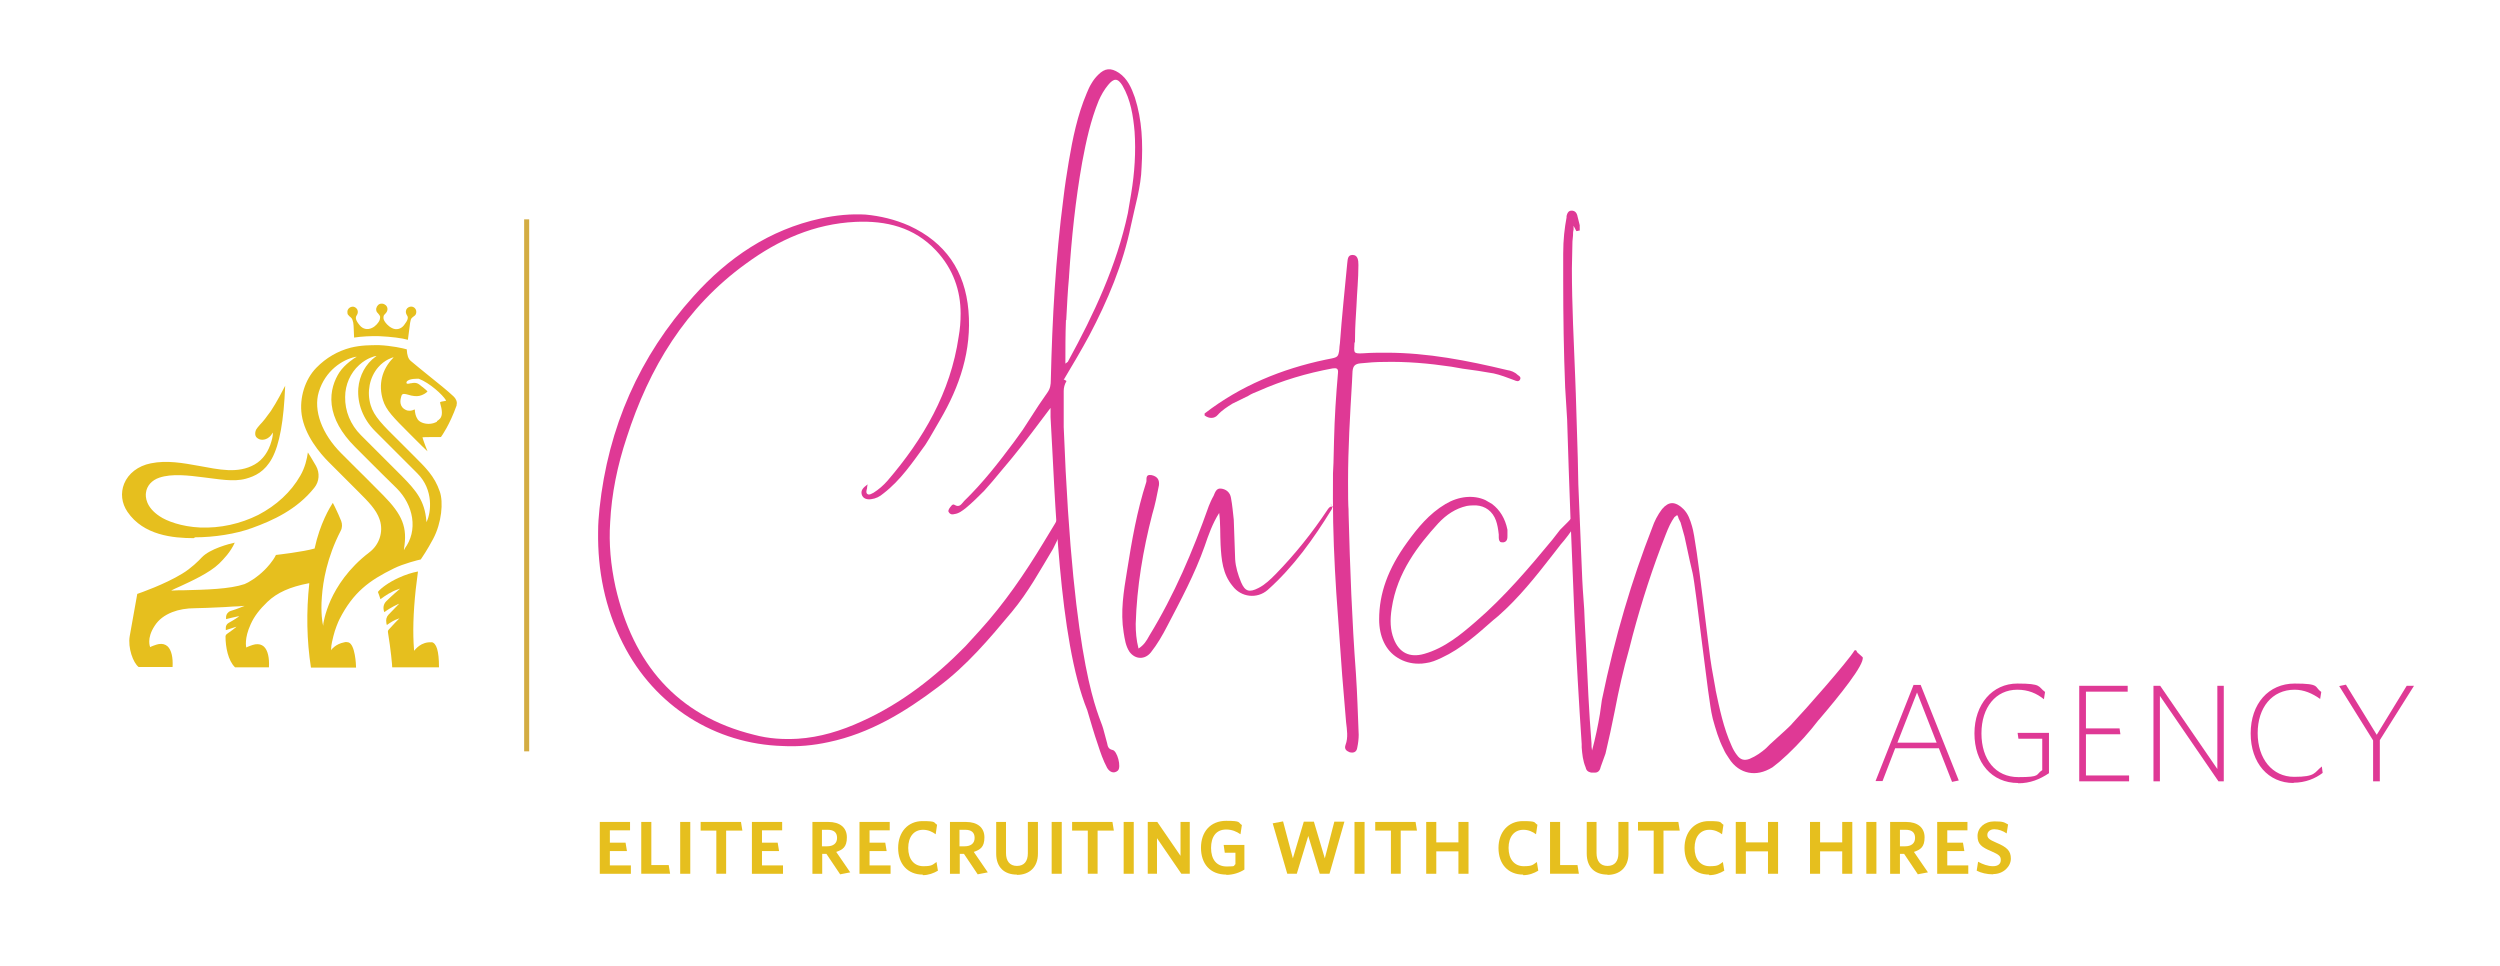 <?xml version="1.0" encoding="UTF-8"?>
<svg id="Layer_1" xmlns="http://www.w3.org/2000/svg" version="1.1" viewBox="0 0 892.4 344.9">
  <!-- Generator: Adobe Illustrator 29.5.1, SVG Export Plug-In . SVG Version: 2.1.0 Build 141)  -->
  <defs>
    <style>
      .st0, .st1 {
        fill: #e6bf1e;
      }

      .st1 {
        stroke: #d3ac42;
        stroke-miterlimit: 10;
        stroke-width: 1.8px;
      }

      .st2 {
        fill: #df3995;
      }
    </style>
  </defs>
  <path class="st2" d="M683,244.5h2.6l13.6,34.1-2.4.5-4.7-12h-15.6l-4.5,11.7h-2.5l13.6-34.4h0ZM677.3,265.1h14l-7-17.9-7,17.9h0Z"/>
  <path class="st2" d="M720.4,279.5c-9.5,0-15.6-7.3-15.6-17.7s6.4-17.8,15.3-17.8,7.3,1.1,9.9,3l-.4,2.6c-2.6-2.1-5.6-3.4-9.5-3.4-7.7,0-12.8,6.3-12.8,15.6s5,15.6,13.2,15.6,6-.9,8.5-2.5v-11.2h-8.5l-.3-2.1h11.2v14.4c-3.3,2.2-6.7,3.6-11,3.6h0Z"/>
  <path class="st2" d="M742.2,278.9v-34.1h17.3v2.1h-14.9v13.1h12l.3,2.1h-12.3v14.7h15.4v2.1h-17.8Z"/>
  <path class="st2" d="M791.9,278.9l-20.9-30.5v30.5h-2.3v-34.1h2.4l20.4,29.7v-29.7h2.3v34.1h-1.9Z"/>
  <path class="st2" d="M818.7,279.5c-9,0-15.3-7.1-15.3-17.7s6.4-17.8,15.7-17.8,6.9,1.2,9.5,3l-.4,2.5c-2.8-2-5.8-3.3-9.1-3.3-8.1,0-13.2,6.4-13.2,15.5s5.2,15.6,13,15.6,7.1-1.5,9.9-3.7l.3,2.3c-2.6,2-6.2,3.5-10.4,3.5h0Z"/>
  <path class="st2" d="M849.5,264.2v14.7h-2.4v-14.6l-12.1-19.4,2.4-.5,11,17.9,10.7-17.5h2.6l-12.2,19.4Z"/>
  <path class="st2" d="M380,184.6c-.2,0-.2.2-.5.2,1.4.9-.2,3.6-.7,5.2l-2.9,5.9c-4.7,7.8-8.8,15.4-14.7,22.5-8.1,9.7-16.1,19.2-26.3,26.8-11.9,9-24.4,16.6-39.1,19.7-5.5,1.2-10.9,1.7-16.4,1.4-23.9-.7-45.7-14-57.1-36.7-6.4-12.6-9-26.1-8.8-39.8,0-2.8.2-5.4.5-8.3,3.1-28.9,14.2-54.3,33.6-75.8,12.3-13.7,27-23.7,45.3-27.7,5.5-1.2,10.9-1.7,16.1-1.4,5.2.5,10.4,1.7,15.6,4,12.8,5.9,19.9,16.1,21.1,30.3,1.2,14.2-3.1,27-10.2,39.1-1.7,2.8-3.3,5.9-5.2,8.8-4.5,6.2-8.8,12.6-14.9,17.3-1.4,1.2-2.8,1.9-4.5,2.1-1.4.2-2.9-.2-3.3-1.7s.5-2.4,2.1-3.6c-.2.9-.2,1.2-.2,1.4-.2.7-.5,1.7.2,2.1s1.4-.2,2.1-.5c1.9-1.2,3.5-2.6,5-4.3,12.8-14.9,22.5-31.5,25.4-51.4.5-2.8.7-5.4.7-8.3,0-8.1-2.6-15.9-8.8-22.5-7.8-8.3-17.8-10.7-28.7-10.2-14.7.7-27.5,6.4-39.1,14.9-21.6,15.6-34.6,37.2-42.6,62.1-3.3,9.9-5.4,20.1-5.9,30.3-.5,7.6.2,15.2,1.9,23,6.2,27.2,21.8,46,49.5,52.8,5.2,1.4,10.4,1.7,15.6,1.4,7.8-.5,15.4-2.8,22.8-6.2,14.2-6.4,26.3-15.9,37-26.8l5.2-5.7c8.8-9.7,16.1-20.4,22.8-31.5l4-6.6c.7-1.2,1.7-3.6,3.3-2.6h0Z"/>
  <path class="st2" d="M379.5,135.3l1.2.7c-.7,1.2-1,2.4-1,3.6v12.8c3.4,88.6,12.7,102.5,14.1,107.7l1.4,5.2c.2,1.2.5,2.1,1.9,2.4,1.7.2,3.3,6.2,1.9,7.4-1.4,1.2-2.9.5-3.8-1-1.4-2.6-2.4-5.5-3.3-8.3-1.4-4-2.6-8.3-3.8-12.3-10.3-25.3-11.4-76.3-13.1-104.6v-3.3c-4.5,5.9-9,12.1-13.7,17.8l-7.1,8.5-2.9,3.3c-2.1,2.1-4.3,4.3-6.6,6.2-1.2.9-2.4,1.9-4,2.1-.7.2-1.4.2-1.9-.5-.5-.5-.2-.9,0-1.4.5-.7,1.2-1.9,1.9-1.4,1.9,1.2,2.6-.5,3.5-1.4,6.6-6.4,12.3-13.7,17.8-21.1l3.1-4.3,5.7-8.8,3.1-4.5c1-1.4,1.2-2.8,1.2-4.5.5-21.8,1.7-43.4,4.5-64.9.5-4.3,1.2-8.8,1.9-13,1.4-8.3,3.1-16.6,6.4-24.4.5-1.2,1-2.4,1.7-3.5.7-1.2,1.4-2.1,2.4-3.1,2.4-2.4,4.5-2.6,7.4-.7,3.1,2.1,4.5,5.4,5.7,8.8,2.6,8.1,2.9,16.3,2.4,24.9-.2,7.1-2.4,14-3.8,20.8-2.8,13.7-8.3,26.8-14.9,39.3-2.8,5.2-5.9,10.4-9,15.6h0ZM380.5,114.2c-.2,5.2-.2,10.4-.2,15.6.7-.5,1-.7,1-.9,9.2-16.8,17.3-34.1,21.3-52.8l1.2-7.1c1.2-7.3,1.7-14.7,1.2-22-.5-5.7-1.4-11.4-4.3-16.4-1.7-2.8-3.1-2.8-5.2-.2-1.4,1.7-2.4,3.5-3.3,5.5-2.9,7.1-4.5,14.5-5.9,22-2.4,13.5-3.8,27-4.7,40.8v.2c-.5,5.2-.7,10.2-1,15.4h0Z"/>
  <path class="st2" d="M475.5,181c0,.2,0,.7-.2.9-6.4,10.4-13.5,20.4-22.8,28.7-3.8,3.3-9.5,2.6-12.5-1.4-3.6-4.3-4-9.5-4.3-14.7-.2-3.8,0-7.6-.5-11.4-2.4,3.8-3.8,7.8-5.2,11.9-3.5,9.9-8.5,19.2-13.3,28.4-1.7,3.3-3.6,6.6-5.9,9.5-2.1,2.6-5.5,2.6-7.6-.2-1.4-2.1-1.7-4.5-2.1-6.9-1.2-7.4,0-14.7,1.2-22,1.7-10.7,3.5-21.3,6.9-31.8.2-.9-.5-2.8,1.9-2.4,2.1.5,2.8,1.7,2.6,3.6-.7,3.6-1.4,7.1-2.4,10.4-3.3,12.8-5.5,25.8-5.9,39.1,0,2.8.2,5.7,1,8.8,1.9-1.2,2.9-2.8,3.8-4.5,9-14.7,15.6-30.3,21.3-46.4.5-1.2,1-2.4,1.7-3.6.5-1.2,1-2.8,2.6-2.6,1.9.2,3.3,1.4,3.6,3.3.5,2.6.7,5.2,1,7.8l.5,14.2c.2,2.8,1,5.4,2.1,8.1,1.4,3.3,2.9,3.8,6.2,2.1,2.4-1.2,4.3-3.1,6.2-5,6.9-7.1,13-14.7,18.5-23,.5-.7,1-1.4,1.9-.9h0ZM475.5,180.6l-.7-.9c.5.5.7.7.7.9ZM475.5,180.6v.5h.5l-.5-.5Z"/>
  <path class="st2" d="M541.4,133.6c.7.5,1.7.9,1.2,1.9-.5.9-1.4.5-2.1.2-2.4-.9-5-1.9-7.3-2.4-3.8-.7-7.3-1.2-11.1-1.7l-4-.7c-8.1-1.2-16.1-1.9-24.2-1.7-2.6,0-5.5.2-8.3.5-1.9.2-2.6.9-2.8,2.8,0,1.4-.2,2.6-.2,4-.7,11.9-1.4,23.5-1.4,35.3s.2,7.8.2,11.9c.5,19,1.2,37.9,2.6,56.6.5,7.4.7,14.7,1,22,0,1.4-.2,3.1-.5,4.5-.2,1.7-1.4,2.1-2.8,1.7-1.2-.5-1.9-1.2-1.4-2.6,1-2.6.5-5.5.2-8.1l-1.4-16.8-2.1-29.4c-.7-11.1-1.2-22.3-1.2-33.6s0-8.5.2-12.8c0-2.6.2-5.4.2-8.1.2-8.1.7-15.9,1.4-23.9.2-1.7-.5-1.9-1.9-1.7-9.2,1.7-18,4.3-26.5,8.1-1.2.5-2.4.9-3.6,1.7l-5.7,2.8c-1.9,1.2-3.8,2.4-5.2,4-1.2,1.4-3.1,1.4-4.7.2v-.7c12.8-9.9,27.5-15.9,43.1-19.2,3.5-.7,4.3-.7,4.7-2.1s.2-1.9.5-3.8c.7-9.5,1.7-19,2.6-28.4.2-1.2,0-3.1,1.9-3.1s2.1,1.9,2.1,3.6c0,5-.5,9.7-.7,14.7-.2,3.6-.5,7.3-.5,10.9s-.2,1.4-.2,2.1c-.2,3.8-.5,4,3.3,3.8,2.6-.2,5.5-.2,8.1-.2,14.7,0,28.9,2.8,43.1,6.2,1.4.2,2.6.7,3.8,1.7l-.2-.2h0Z"/>
  <path class="st2" d="M557,194.5l-2.8,3.6c-5.9,7.6-12.1,15.4-19.4,21.8l-1.7,1.4c-5.7,5-11.4,10.2-18.5,13.5-1.9.9-3.8,1.7-5.7,1.9-1,.2-1.7.2-2.6.2-2.6,0-5.2-.7-7.4-2.1-4.3-2.6-6.6-7.6-6.6-13.7,0-9.2,3.1-18,10-27.5,3.6-5,7.8-10.2,13.7-13.7,4.7-2.8,10-3.3,14.2-1.4l2.4,1.4c2.8,2.1,4.7,5.2,5.5,9.2v2.1c0,.9,0,2.1-1.4,2.4-.5,0-1,0-1.2-.2-.5-.5-.5-1.2-.5-1.9v-.7c-.2-1.9-.5-3.6-1-5-1.2-3.3-3.8-5.2-7.1-5.4-1.2,0-2.1,0-3.3.2-4,.9-7.3,3.1-10.2,6.2-7.1,7.8-14.7,17.5-16.6,30.3-.7,4.3-.5,7.8.7,10.9,1.9,5,5.7,6.9,10.9,5.4,7.4-2.1,13.3-7.1,18.5-11.6,10.2-8.8,19-19.2,27.2-29.1l2.8-3.6,2.8-2.8c2.8-3.1,3.6-3.1,3.8-2.8,1,.9-2.6,6.6-6.6,11.1h0Z"/>
  <path class="st2" d="M663,232.9l1.9,1.7c.7,2.6-8.1,13.5-15.6,22.3l-.2.2c-3.3,4.3-6.9,8.3-10.9,12.1l-3.1,2.8-2.4,1.9c-3.1,1.9-5.9,2.4-8.5,1.9-2.6-.5-5.2-2.1-7.1-5.2-.7-1-1.4-2.1-1.9-3.3-1.7-3.3-2.8-7.1-3.8-10.7,0-.2-.2-.7-.2-.9-1.4-5.4-5.8-45.7-7-51.1l-1-4.3-1.9-8.8-1.4-5-.7-1.4c-.2-.9-.5-1.2-.5-1.2,0,0-.2,0-1,.7-1.2,1.7-2.1,3.6-3.1,6.2-4.7,11.9-8.5,23.7-11.8,36l-1.2,4.7c-2.1,7.4-3.8,14.9-5.2,22.3-1,5-2.1,10.2-3.3,15.2l-1.7,4.7c-.2,1-.7,2.1-2.1,2.1s-1.4,0-1.9-.2c-.7-.2-1.2-.7-1.4-1.7-1-2.4-1.2-4.7-1.4-7.1v-1.2c-1-14.9-1.9-30.6-2.6-46-1-23.2-1.9-46.7-2.6-69.9l-.7-11.4c-.5-12.6-.7-25.3-.7-38.2v-9.5c0-5.2.5-9.2,1.2-13v-.5c.2-.7.5-2.1,2.1-1.9,1.4.2,1.7,1.4,1.9,2.4l.7,2.8v1.9c-.5,0-.7.2-1.2.2l-1-1.9v1.4c-.2.7-.2,1.4-.2,2.1s-.2,1.4-.2,2.1c0,3.3-.2,6.4-.2,9.7,0,13,.7,26.5,1.2,39.3,0,1.9.2,3.6.2,5.4l.7,22.8c0,3.1.2,6.4.2,9.5l1.4,33.9c0,1.2.2,2.4.2,3.6l.5,7.1c0,1.7.2,3.1.2,4.7l.5,9.5c.5,11.1,1,22.5,1.9,33.6v.2c0,.7,0,1.4.2,2.4,1.2-4.5,2.1-8.8,2.8-13l.7-5c4.7-22.8,10.7-42.9,18-61.6.7-2.1,1.9-4.5,3.5-6.6,1.2-1.4,2.4-2.1,3.6-2.1s2.6.7,4,2.1c1.7,1.7,2.4,3.8,3.1,6.2,1.7,5.2,6,45.2,7,50.4l1.4,7.8v.2c1.4,6.6,2.8,13.5,5.7,19.9.5,1.2,1.2,2.4,1.9,3.3,1.2,1.7,2.6,2.1,4.5,1.4,2.4-1,4.3-2.4,5.9-3.8l1.4-1.4,5.5-5c1-1,1.9-1.7,2.6-2.6,4.3-4.5,19.7-22,22-25.8l.2-.2h.2c.2,0,.5.2.5.5h0Z"/>
  <path class="st0" d="M214.1,311.9v-18.5h10.8v3h-7.2v4.4h5.6l.5,3h-6.1v5.1h7.5v3h-11,0Z"/>
  <path class="st0" d="M228.9,311.9v-18.5h3.6v15.4h6.2l.5,3.1h-10.2Z"/>
  <path class="st0" d="M242.8,311.9v-18.5h3.6v18.5h-3.6Z"/>
  <path class="st0" d="M259.2,296.5v15.4h-3.5v-15.4h-5.6v-3.1h14.4l.5,3.1h-5.8Z"/>
  <path class="st0" d="M268.4,311.9v-18.5h10.8v3h-7.2v4.4h5.6l.5,3h-6.1v5.1h7.5v3h-11Z"/>
  <path class="st0" d="M299.9,312.1l-4.9-7.3h-1.5v7.1h-3.5v-18.5h5.7c4.1,0,6.6,2,6.6,5.5s-1.5,4.4-3.8,5.2l5,7.3-3.6.7h0ZM295.4,296.2h-2v5.9h1.8c2.2,0,3.6-1,3.6-3s-1.2-2.9-3.4-2.9h0Z"/>
  <path class="st0" d="M306.8,311.9v-18.5h10.8v3h-7.2v4.4h5.6l.5,3h-6.1v5.1h7.5v3h-11Z"/>
  <path class="st0" d="M329.4,312.2c-5.4,0-8.8-3.8-8.8-9.5s3.5-9.6,8.7-9.6,3.8.5,5.2,1.3l-.5,3.4c-1.2-.9-2.7-1.6-4.5-1.6-3.3,0-5.3,2.5-5.3,6.5s2.1,6.5,5.4,6.5,3.3-.6,4.7-1.5l.5,3.1c-1.5.9-3.4,1.6-5.4,1.6h0Z"/>
  <path class="st0" d="M349,312.1l-4.9-7.3h-1.5v7.1h-3.5v-18.5h5.7c4.1,0,6.6,2,6.6,5.5s-1.5,4.4-3.8,5.2l5,7.3-3.6.7h0ZM344.5,296.2h-2v5.9h1.8c2.2,0,3.6-1,3.6-3s-1.2-2.9-3.4-2.9h0Z"/>
  <path class="st0" d="M363,312.2c-4.5,0-7.4-2.6-7.4-7.5v-11.3h3.5v11.1c0,2.8,1.3,4.6,3.9,4.6s3.9-1.7,3.9-4.5v-11.2h3.6v11.3c0,4.9-3.1,7.6-7.5,7.6h0Z"/>
  <path class="st0" d="M375.4,311.9v-18.5h3.6v18.5h-3.6Z"/>
  <path class="st0" d="M391.8,296.5v15.4h-3.5v-15.4h-5.6v-3.1h14.4l.5,3.1h-5.8Z"/>
  <path class="st0" d="M401.1,311.9v-18.5h3.6v18.5h-3.6Z"/>
  <path class="st0" d="M421.7,311.9l-8.7-12.7v12.7h-3.3v-18.5h3.4l8.3,12.1v-12.1h3.3v18.5h-3Z"/>
  <path class="st0" d="M437.8,312.2c-5.9,0-9.1-3.9-9.1-9.6s3.4-9.6,9-9.6,4.1.6,5.6,1.5l-.5,3.3c-1.4-1-3.1-1.7-5.1-1.7-3.6,0-5.4,2.6-5.4,6.6s1.9,6.6,5.6,6.6,2.2-.3,3.1-.8v-4.1h-3.8l-.4-2.8h7.4v8.8c-1.7,1.1-4,1.9-6.5,1.9h0Z"/>
  <path class="st0" d="M474.5,311.9h-3.4l-4.1-13.5-4.1,13.5h-3.4l-5.2-18,3.7-.7,3.5,13.2,3.9-13.1h3.6l3.9,13.1,3.4-13.1h3.6l-5.3,18.5h0Z"/>
  <path class="st0" d="M483.5,311.9v-18.5h3.6v18.5h-3.6Z"/>
  <path class="st0" d="M500,296.5v15.4h-3.5v-15.4h-5.6v-3.1h14.4l.5,3.1h-5.8Z"/>
  <path class="st0" d="M520.6,311.9v-8h-7.9v8h-3.6v-18.5h3.6v7.3h7.9v-7.3h3.6v18.5h-3.6Z"/>
  <path class="st0" d="M543.7,312.2c-5.4,0-8.8-3.8-8.8-9.5s3.5-9.6,8.7-9.6,3.8.5,5.2,1.3l-.5,3.4c-1.2-.9-2.7-1.6-4.5-1.6-3.3,0-5.3,2.5-5.3,6.5s2.1,6.5,5.4,6.5,3.3-.6,4.7-1.5l.5,3.1c-1.5.9-3.3,1.6-5.4,1.6h0Z"/>
  <path class="st0" d="M553.3,311.9v-18.5h3.6v15.4h6.2l.5,3.1h-10.2Z"/>
  <path class="st0" d="M573.8,312.2c-4.5,0-7.4-2.6-7.4-7.5v-11.3h3.5v11.1c0,2.8,1.3,4.6,3.9,4.6s3.9-1.7,3.9-4.5v-11.2h3.6v11.3c0,4.9-3.1,7.6-7.5,7.6h0Z"/>
  <path class="st0" d="M593.8,296.5v15.4h-3.5v-15.4h-5.6v-3.1h14.4l.5,3.1h-5.8Z"/>
  <path class="st0" d="M610.1,312.2c-5.4,0-8.8-3.8-8.8-9.5s3.5-9.6,8.7-9.6,3.8.5,5.2,1.3l-.5,3.4c-1.2-.9-2.7-1.6-4.5-1.6-3.3,0-5.3,2.5-5.3,6.5s2.1,6.5,5.4,6.5,3.3-.6,4.7-1.5l.5,3.1c-1.5.9-3.3,1.6-5.4,1.6h0Z"/>
  <path class="st0" d="M631.1,311.9v-8h-7.9v8h-3.6v-18.5h3.6v7.3h7.9v-7.3h3.6v18.5h-3.6Z"/>
  <path class="st0" d="M657.6,311.9v-8h-7.9v8h-3.6v-18.5h3.6v7.3h7.9v-7.3h3.6v18.5h-3.6Z"/>
  <path class="st0" d="M666.2,311.9v-18.5h3.6v18.5h-3.6Z"/>
  <path class="st0" d="M684.6,312.1l-4.9-7.3h-1.5v7.1h-3.5v-18.5h5.7c4.1,0,6.6,2,6.6,5.5s-1.5,4.4-3.8,5.2l5,7.3-3.7.7h0ZM680.2,296.2h-2v5.9h1.8c2.2,0,3.6-1,3.6-3s-1.2-2.9-3.4-2.9h0Z"/>
  <path class="st0" d="M691.5,311.9v-18.5h10.8v3h-7.2v4.4h5.6l.5,3h-6.1v5.1h7.5v3h-11Z"/>
  <path class="st0" d="M711.4,312.1c-2.2,0-4.2-.5-5.8-1.3l.5-3.2c1.6.9,3.5,1.6,5.3,1.6s2.8-.8,2.8-2.2-.6-1.9-3.3-3.1c-3.6-1.5-5-2.6-5-5.5s2.5-5.2,6-5.2,3.5.4,4.9,1.1l-.5,3.2c-1.3-.9-2.9-1.5-4.4-1.5s-2.5.9-2.5,2,.6,1.7,3.2,2.8c3.8,1.6,5.2,2.9,5.2,5.7s-2.7,5.5-6.2,5.5h0Z"/>
  <line class="st1" x1="188" y1="268.2" x2="188" y2="78.3"/>
  <path class="st0" d="M124.5,112.7c.9.8,1.2.7,1.6,2.5.2,1.1.2,4,.3,5.3,2.5-.4,6.2-.6,9-.5,4.3.2,8.2.7,10.2,1.3.2-1.4.6-4.8.8-6.1.3-1.8.6-1.7,1.6-2.5.4-.3.6-.8.6-1.4,0-1.2-1.1-2.1-2.3-1.8-.7.2-1.3.7-1.4,1.5-.1.6.1,1.1.4,1.6.5.7.4,1.6-1.1,3.5-1.1,1.4-2.8,1.8-4.3,1-1.4-.7-2.3-1.9-2.6-2.4-.3-.5-.5-1-.4-1.6,0-.5.3-.8.8-1.3.4-.4.7-1.1.6-1.7-.1-.9-.9-1.6-1.8-1.7,0,0-.2,0-.2,0s-.2,0-.2,0c-.9,0-1.6.8-1.8,1.7-.1.7.1,1.3.6,1.7.4.5.7.8.8,1.3,0,.5-.1,1.1-.4,1.6-.3.5-1.2,1.8-2.6,2.4-1.5.7-3.2.4-4.3-1-1.5-1.8-1.6-2.7-1.1-3.5.3-.4.5-1,.4-1.6-.1-.7-.7-1.3-1.4-1.5-1.2-.2-2.3.7-2.3,1.8s.3,1.1.6,1.4h0Z"/>
  <path class="st0" d="M69.6,191.8c6.8,0,14.6-1.2,20.3-3.3,7.5-2.7,16.1-6.6,22.3-14.4,1.8-2.2,2-5.3.6-7.8-1.5-2.6-2.5-4.2-2.9-4.8-.3,2.2-1,5.4-2.7,8.3-3.3,5.8-8.5,10.6-15,14-6.4,3.2-13.6,4.8-20.8,4.5-6.6-.3-11.9-2.3-14.4-4-5-3.3-5.1-7-4.9-8.4.3-2.5,2.1-4.5,4.8-5.4,4.5-1.5,10.3-.8,15.8-.1,5.2.6,10.6,1.7,15,.5,3.3-.9,6.8-2.5,9.4-7.3,2.7-5,4.2-13.3,4.7-25.9-.7,1.3-2.9,5.7-5.1,9-1.7,2.4-2.9,3.9-3.9,4.9-.7.8-1.1,1.3-1.4,1.8-.3.7-.4,1.5-.2,2.1.2.6.7,1,1.4,1.3h0c1.3.5,3.4,0,4.6-2.1l.2-.3v.4s0,1.1-.5,2.7c-1,3.6-3,6.6-6,8.3-6,3.4-12.7,1.8-19.9.5-5.6-1-11.4-2.1-17.2-.9-4.5.9-8,3.6-9.5,7.3-1.3,3.3-.9,6.9,1.2,10,5.7,8.4,16.3,9.4,23.7,9.4h0Z"/>
  <path class="st0" d="M163,144.4c.3-.9-.3-2.2-1.1-2.9-2-1.9-5.6-4.8-9.1-7.6-2.3-1.9-4.5-3.6-6.1-5-1-.8-1.4-2.1-1.5-4.2-1.4-.4-5.4-1.3-9.9-1.5-3.1,0-6.4,0-10.1.9-4.6,1.2-8.8,3.6-12.3,7.2-4,4.1-6.1,10.7-5.2,16.8,1.1,7.3,6.5,13.7,9.6,16.8,2.2,2.2,3.9,3.9,5.4,5.4,1.5,1.5,2.9,2.9,4.8,4.8l.5.5c3.5,3.5,6.3,6.3,7.5,9.8,0,.1,0,.2.1.3,1.3,4.2-.2,8.8-3.8,11.5-7.5,5.7-11.6,12.3-13.7,16.9-2.2,4.9-2.7,8.6-2.7,8.6v.7c0,0-.2-.7-.2-.7,0,0-.8-3.8-.3-9.7.4-5.5,1.8-14,6.7-23.5.6-1.1.6-2.4.2-3.5-.7-1.8-1.3-3-1.9-4.3-.3-.7-.7-1.4-1.1-2.2-1,1.5-4.6,7.4-6.5,16.3h0c0,0,0,0,0,0-4.2,1.2-13,2.2-13.8,2.3-1.1,2.3-3.3,4.6-4,5.3-2.8,2.8-5.9,4.6-7.2,5.1-5.3,1.8-13.7,2-21.7,2.2-1.3,0-2.7,0-4,.1h-.5s.4-.2.4-.2c.5-.3,1.5-.7,2.8-1.3,3.9-1.8,10.5-4.8,13.9-8.1l.2-.2c1.3-1.3,3.9-3.9,5.4-7.3-1.9.4-8.9,2.2-11.8,5.3-1,1.1-3.8,3.9-7,5.8-6.2,3.8-15.1,6.9-16,7.2l-2.7,15.1c-.7,4.1,1.2,9.5,3.2,11h12.1c.2-3.4-.4-6.1-1.8-7.4-.8-.7-1.8-1-3.1-.8-.8.1-3.1,1-3.1,1.1h0s0,0,0,0c0-.1-1.4-3,1.6-7.6,1.4-2.2,3.5-3.8,6.3-4.9,2.3-.9,5.1-1.4,8.2-1.4,1.6,0,6.4-.2,8.3-.3,1.4,0,3.4-.2,5.2-.3,1.2,0,2.4-.1,3.5-.2h.6s-.6.2-.6.2c0,0-1.8.8-4.4,1.6-.9.3-1.6,1.2-1.6,2.2,0,.2,0,.5,0,.7,1.1-.3,2.9-.7,4.3-1h.5c0-.1-.4.2-.4.2,0,0-1.4,1-3.4,2.1-.7.4-1.1,1-1.1,1.8,0,.3,0,.5,0,.8.1,0,.2,0,.4-.1.9-.3,3.4-1.1,3.4-1.1l-.3.3s-1.6,1.3-3.1,2.3c-.3.2-.5.6-.5.9,0,3.7.9,8.6,3.4,11h12.1c.2-3.4-.4-6.1-1.8-7.4-.8-.7-1.8-1-3.1-.8-.8.1-3.1,1-3.1,1.1h-.1c0,0,0,0,0,0,0-.1-.8-3.1,1.6-8.3,1.3-2.9,3.2-5.3,6-8,3.5-3.3,8-5.3,14.7-6.6h.2s0,.1,0,.1c-1.1,10.2-.9,20.3.6,30h16.1c0-1-.3-8.2-2.7-9-.4-.1-1-.2-1.6,0-3,.6-4.4,2.5-4.4,2.5l-.2.3v-.4c0-1.7.6-3.6.8-4.6h0c.6-2.5,1.7-5.1,2.2-6.1,4.9-9.6,10.6-13.8,19.4-18.1,3.4-1.7,9-3.1,9.6-3.2.3-.4,2.5-3.7,4.4-7.3,3.1-5.8,3.7-13.2,2.4-16.9-1.9-5.6-5.1-8.6-9.4-12.9-.8-.8-1.6-1.6-2.4-2.4-.9-.9-1.8-1.8-2.6-2.6-6.1-6-9.1-9-10.3-13-1.4-4.7-.4-9.9,2.7-13.5,2.3-2.7,5.2-3.5,5.2-3.5h.4c0-.1-.3.2-.3.2-4,4.1-5.3,9.5-3.6,15,1.1,3.6,3.7,6.2,9.6,12.1.6.6,1.1,1.1,1.8,1.8,1.4,1.4,3.6,3.6,4.5,4.4-1.4-3.5-1.8-5-1.8-5h0c0-.1,6.6-.1,6.6-.1.3-.4,3.1-4.3,5.6-11.3h0ZM144.5,195.9l-.3.4v-.4c1.3-7.6-.5-12.1-7.4-19.1s-7.6-7.6-9.7-9.7c-1.6-1.6-3-3-5.3-5.3-6.9-6.9-10-15.3-8-21.9,2.3-7.6,8.4-11.5,13-12.5h.7c0-.1-.6.2-.6.2,0,0-3.8,2.3-5.8,5.4-1.6,2.5-3.3,6.5-2.7,11.5.6,5,3.4,10.1,8.3,15,2.1,2.1,3.9,3.9,5.8,5.8,2.4,2.4,5.1,5.1,9.1,9,3,3,4.9,6.7,5.5,10.5.6,4.1-.3,7.9-2.7,11.1h0ZM134.1,127.3c-3.6,2.6-5.8,6.7-6.2,11.3-.4,5.5,1.7,11,6,15.3s7.2,7.2,9.7,9.7c1.9,1.9,3.5,3.5,5.4,5.4,5.9,5.9,4.8,14,3.4,17l-.2.4v-.4c-.6-7.3-3.7-10.9-8.7-16-2.2-2.2-4-4-5.9-5.9-2.3-2.3-4.9-4.9-8.8-8.8-3.7-3.7-5.7-8.6-5.6-13.6,0-4.4,1.9-8.6,5-11.4,2.8-2.6,5.8-3.2,5.8-3.2h.5c0-.1-.4.2-.4.2h0ZM156,150.5c-.8.5-1.9.8-3,.8-1.6,0-3.2-.6-3.9-1.6-.8-1.2-.9-2.3-1-3,0-.2,0-.4,0-.5h0c0,0-.1,0-.2,0-1,.5-2.1.6-3.1.1-.9-.4-1.6-1.2-1.8-2.2-.2-.9,0-1.8.3-2.8.3-1,1.3-.7,2.4-.4.4.1.7.2,1.1.3,1.5.3,2.6.3,3.6-.1.6-.2,1.8-.8,2.2-1.4-.2-.2-.8-.8-1.7-1.5l-.3-.2c-1.3-1.1-1.9-1.6-3.8-1.2h-.2c-.7.2-1.3.3-1.5,0,0-.1,0-.2,0-.4.6-1.4,4.2-1.2,4.4-1.2h0c3.9,1.5,8.5,5.7,9.7,7.7h0c0,.1-.1.2-.1.2-.2,0-.4.1-.6.1-.6.1-1.3.2-1.4.4,0,0,0,.1,0,.2.8,2.8.9,4.5,0,5.6-.4.4-.7.7-1.1.9h0Z"/>
  <path class="st0" d="M154.1,229.3c-1.8-.2-3.4.5-4.4,1.2-1.1.8-1.7,1.6-1.7,1.6l-.2.2v-.3c-.5-6.1-.3-13.1.6-21.6.4-3.4.7-5.8.8-6.4-2.1.4-4.4,1.1-7,2.3-3.3,1.5-6.2,3.6-7.3,5,.3.8.6,1.6.9,2.6,1.6-1.2,3.9-2.8,6.5-3.6l.5-.2-.4.4s-2.4,2-4.5,4.1c-.9.9-1.2,2.1-.9,3.3,0,.2.1.4.2.6,1.1-.8,2.8-1.9,4.8-2.8l.5-.2-.4.4s-1.7,1.8-3.4,3.5c-.7.7-1,1.8-.8,2.8,0,.3.1.6.2.9,1.4-1,2.7-1.8,4-2.2l.5-.2-.4.4s-1.8,1.8-3.4,3.6c-.3.3-.4.7-.3,1.1,1,6.1,1.5,11.6,1.5,12.4h16.7c0-5.9-.9-8.7-2.7-9h0Z"/>
</svg>